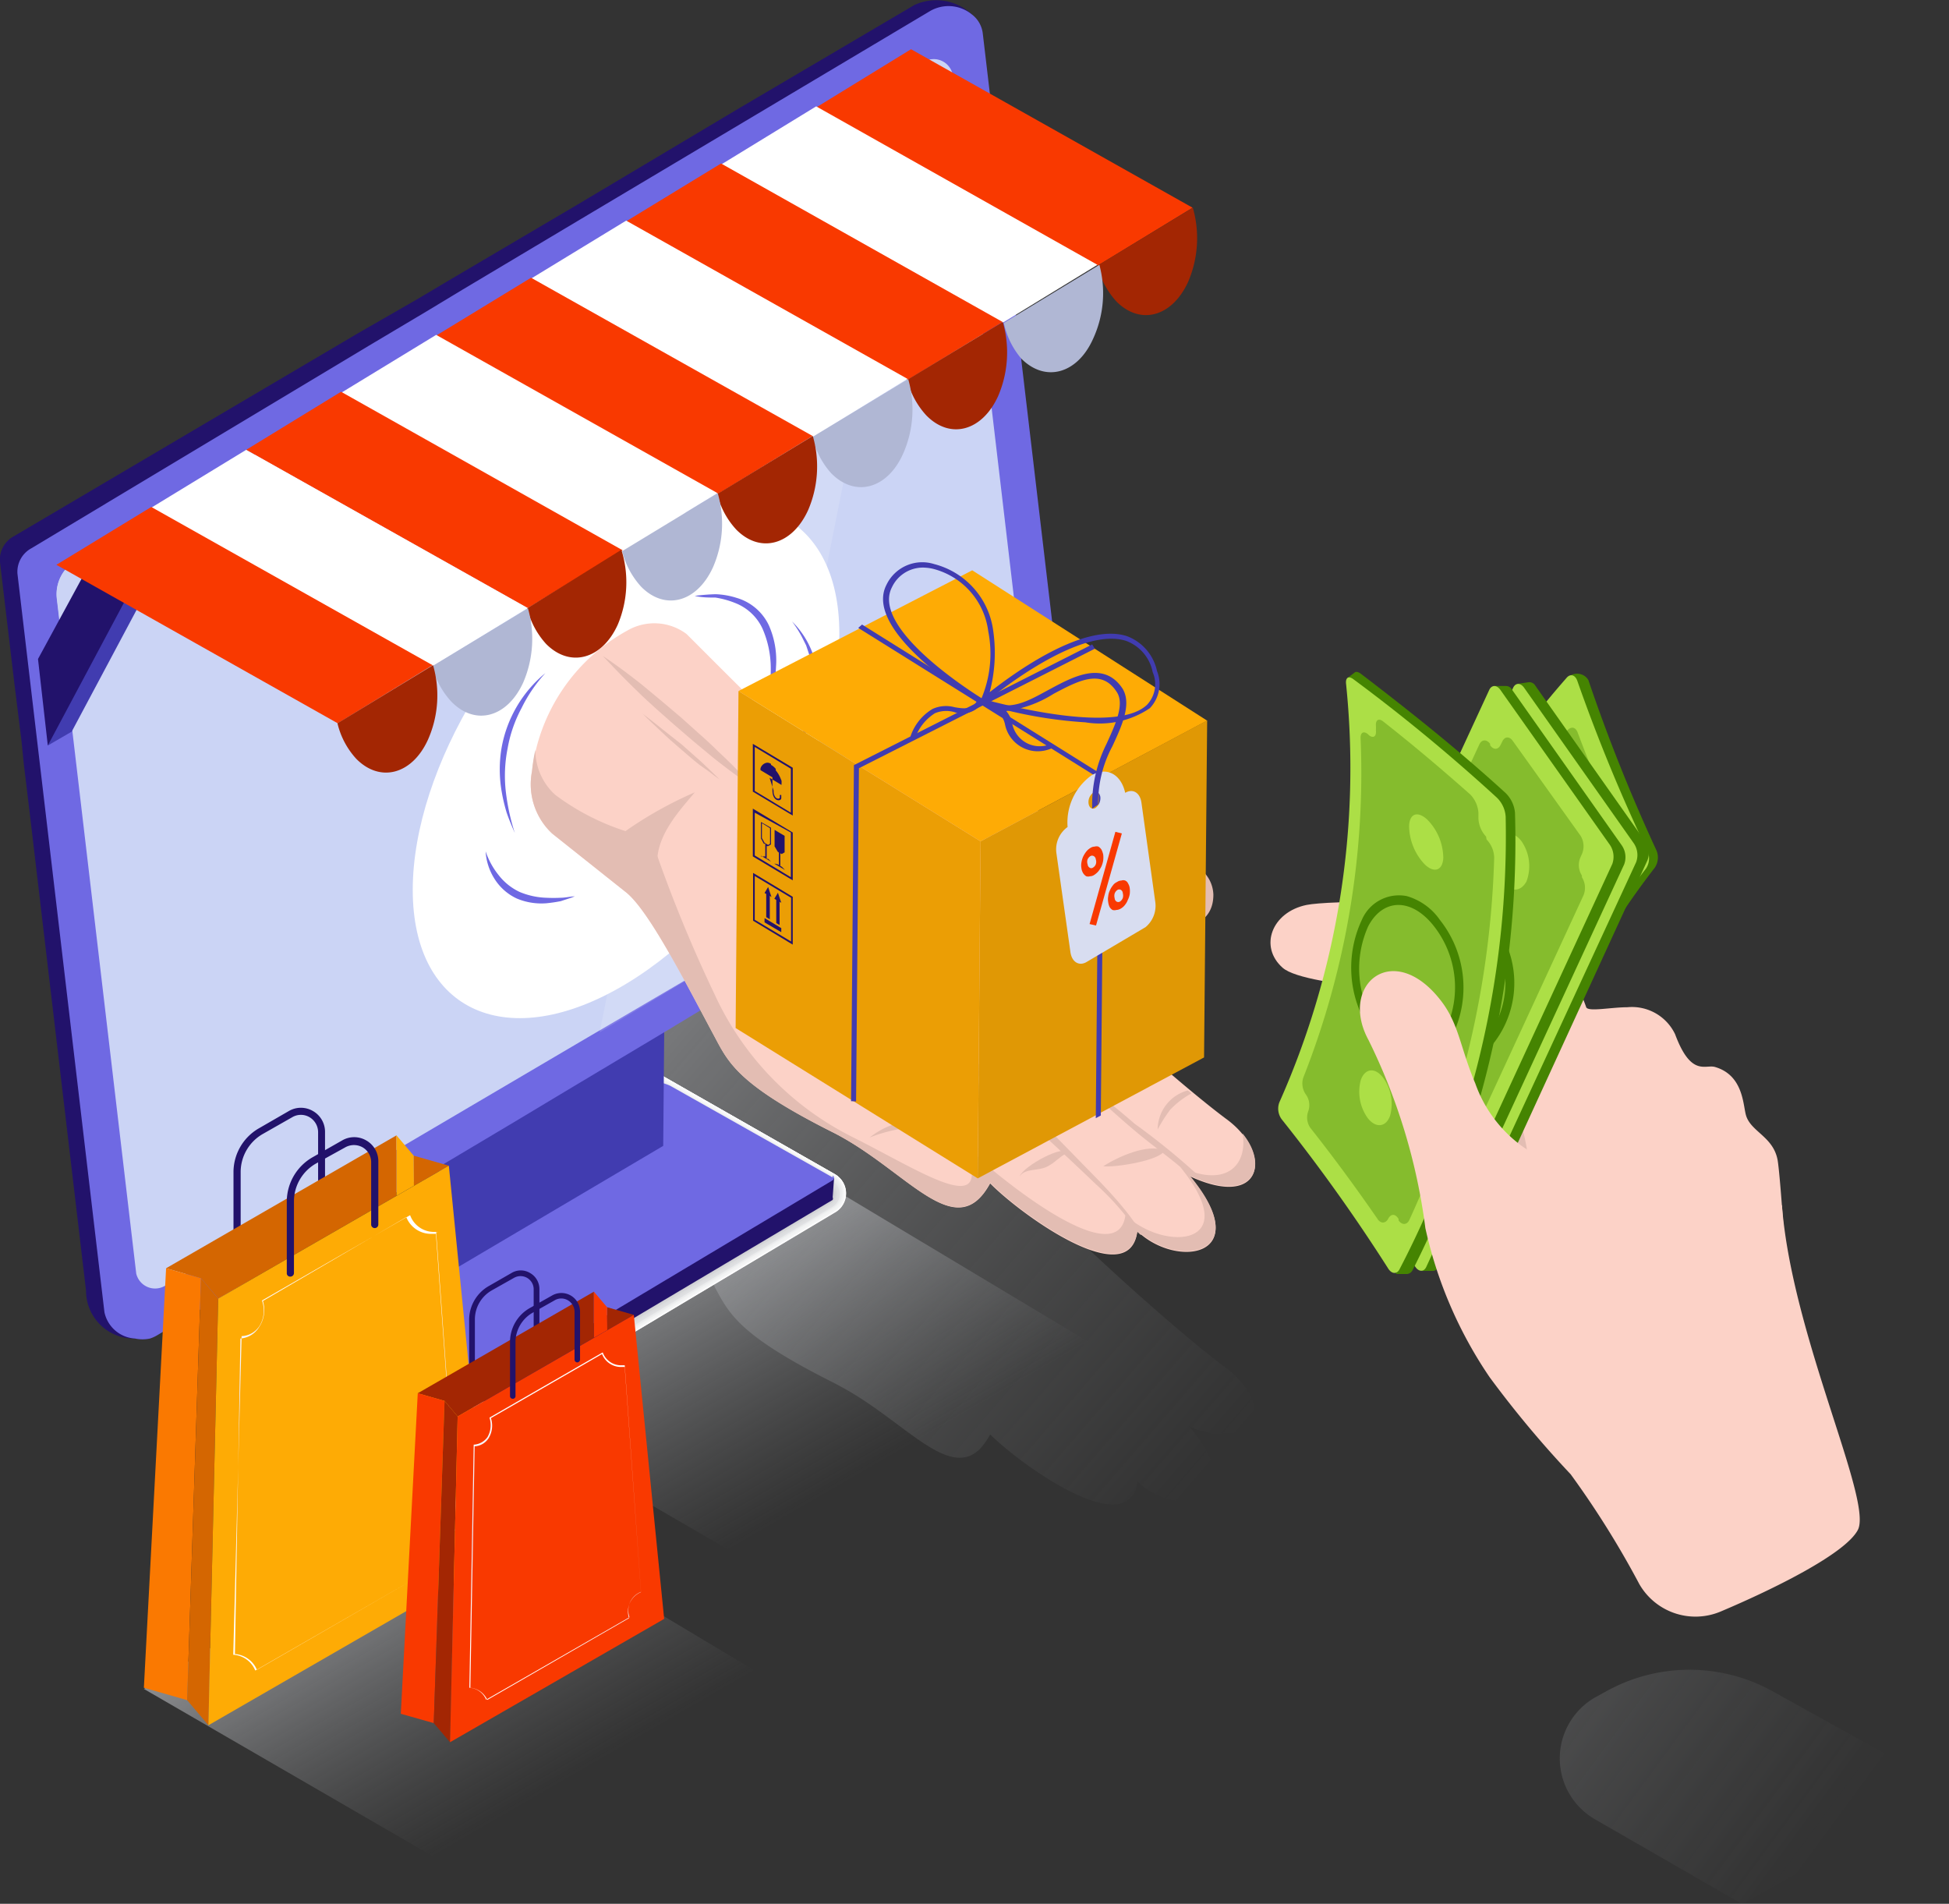 <svg xmlns="http://www.w3.org/2000/svg" xmlns:xlink="http://www.w3.org/1999/xlink" viewBox="0 0 81.55 79.65"><rect x="0" y="0" width="81.55" height="79.65" fill="#333333" stroke="none"/><defs><style>.cls-1{isolation:isolate;}.cls-2{opacity:0.6;}.cls-3{fill:url(#Безымянный_градиент_26);}.cls-4{fill:#fcd2c7;}.cls-5{fill:#e3bdb3;}.cls-6{fill:#458401;}.cls-7{fill:#acdf46;}.cls-8{fill:#85bc2d;}.cls-81,.cls-82,.cls-9{fill:#fff;}.cls-10{fill:url(#Безымянный_градиент_26-2);}.cls-11{fill:url(#Безымянный_градиент_26-3);}.cls-12{mix-blend-mode:multiply;}.cls-13{fill:#fefefe;}.cls-14{fill:#fdfdfd;}.cls-15{fill:#fcfcfc;}.cls-16{fill:#fbfbfb;}.cls-17{fill:#fafafb;}.cls-18{fill:#f9f9fa;}.cls-19{fill:#f8f8f9;}.cls-20{fill:#f7f7f8;}.cls-21{fill:#f6f6f7;}.cls-22{fill:#f5f5f6;}.cls-23{fill:#f4f5f5;}.cls-24{fill:#f3f4f4;}.cls-25{fill:#f2f3f3;}.cls-26{fill:#f1f2f3;}.cls-27{fill:#f0f1f2;}.cls-28{fill:#eff0f1;}.cls-29{fill:#eeeff0;}.cls-30{fill:#edeeef;}.cls-31{fill:#ecedee;}.cls-32{fill:#ebeced;}.cls-33{fill:#eaebec;}.cls-34{fill:#e9eaeb;}.cls-35{fill:#e8e9ea;}.cls-36{fill:#e7e8ea;}.cls-37{fill:#e6e7e9;}.cls-38{fill:#e5e6e8;}.cls-39{fill:#e4e5e7;}.cls-40{fill:#e3e4e6;}.cls-41{fill:#e2e3e5;}.cls-42{fill:#e1e2e4;}.cls-43{fill:#e0e1e3;}.cls-44{fill:#dfe0e2;}.cls-45{fill:#dedfe1;}.cls-46{fill:#dddee0;}.cls-47{fill:#dcdddf;}.cls-48{fill:#dbdcde;}.cls-49{fill:#dadbdd;}.cls-50{fill:#d9dadc;}.cls-51{fill:#d8d9db;}.cls-52{fill:#d7d8da;}.cls-53{fill:#d6d7da;}.cls-54{fill:#d5d6d9;}.cls-55{fill:#d4d5d8;}.cls-56{fill:#d3d4d7;}.cls-57{fill:#d2d3d6;}.cls-58{fill:#d1d2d5;}.cls-59{fill:#d0d1d4;}.cls-60{fill:#cfd0d3;}.cls-61{fill:#cecfd2;}.cls-62{fill:#cdced1;}.cls-63{fill:#cccdd1;}.cls-64{fill:#cbccd0;}.cls-65{fill:#cacbcf;}.cls-66{fill:#c9cbce;}.cls-67{fill:#c8cacd;}.cls-68{fill:#c7c9cc;}.cls-69{fill:#c6c8cb;}.cls-70{fill:#c5c7ca;}.cls-71{fill:#c4c6c9;}.cls-72{fill:#c3c5c9;}.cls-73{fill:#c2c4c8;}.cls-74{fill:#c1c3c7;}.cls-75{fill:#c0c2c6;}.cls-76{fill:#bfc1c5;}.cls-77{fill:#22126b;}.cls-78{fill:#6f69e3;}.cls-79{fill:#413cb0;}.cls-80{fill:#cbd4f5;}.cls-81{opacity:0.13;}.cls-81,.cls-82{mix-blend-mode:screen;}.cls-82{opacity:0.25;}.cls-83{fill:#f93900;}.cls-84{fill:#a32603;}.cls-85{fill:#b0b7d4;}.cls-86{fill:#feab05;}.cls-87{fill:#eb9e05;}.cls-88{fill:#e09805;}.cls-89{fill:#d8ddf0;}.cls-90{fill:url(#Безымянный_градиент_26-4);}.cls-91{fill:#d46601;}.cls-92{fill:#fa7901;}.cls-93{fill:url(#Безымянный_градиент_63);}.cls-94{fill:url(#Безымянный_градиент_63-2);}</style><linearGradient id="&#x411;&#x435;&#x437;&#x44B;&#x43C;&#x44F;&#x43D;&#x43D;&#x44B;&#x439;_&#x433;&#x440;&#x430;&#x434;&#x438;&#x435;&#x43D;&#x442;_26" x1="56.52" y1="62.53" x2="76.28" y2="77.07" gradientUnits="userSpaceOnUse"><stop offset="0" stop-color="#cdcfd4" stop-opacity="0.7"></stop><stop offset="1" stop-color="#888a8c" stop-opacity="0"></stop></linearGradient><linearGradient id="&#x411;&#x435;&#x437;&#x44B;&#x43C;&#x44F;&#x43D;&#x43D;&#x44B;&#x439;_&#x433;&#x440;&#x430;&#x434;&#x438;&#x435;&#x43D;&#x442;_26-2" x1="20.8" y1="33.97" x2="51.45" y2="60.49" xlink:href="#&#x411;&#x435;&#x437;&#x44B;&#x43C;&#x44F;&#x43D;&#x43D;&#x44B;&#x439;_&#x433;&#x440;&#x430;&#x434;&#x438;&#x435;&#x43D;&#x442;_26"></linearGradient><linearGradient id="&#x411;&#x435;&#x437;&#x44B;&#x43C;&#x44F;&#x43D;&#x43D;&#x44B;&#x439;_&#x433;&#x440;&#x430;&#x434;&#x438;&#x435;&#x43D;&#x442;_26-3" x1="28.19" y1="50.08" x2="35.17" y2="62.17" xlink:href="#&#x411;&#x435;&#x437;&#x44B;&#x43C;&#x44F;&#x43D;&#x43D;&#x44B;&#x439;_&#x433;&#x440;&#x430;&#x434;&#x438;&#x435;&#x43D;&#x442;_26"></linearGradient><linearGradient id="&#x411;&#x435;&#x437;&#x44B;&#x43C;&#x44F;&#x43D;&#x43D;&#x44B;&#x439;_&#x433;&#x440;&#x430;&#x434;&#x438;&#x435;&#x43D;&#x442;_26-4" x1="15.01" y1="63.36" x2="22" y2="75.46" xlink:href="#&#x411;&#x435;&#x437;&#x44B;&#x43C;&#x44F;&#x43D;&#x43D;&#x44B;&#x439;_&#x433;&#x440;&#x430;&#x434;&#x438;&#x435;&#x43D;&#x442;_26"></linearGradient><radialGradient id="&#x411;&#x435;&#x437;&#x44B;&#x43C;&#x44F;&#x43D;&#x43D;&#x44B;&#x439;_&#x433;&#x440;&#x430;&#x434;&#x438;&#x435;&#x43D;&#x442;_63" cx="-209.44" cy="60.39" r="7.55" gradientTransform="matrix(-1, 0, 0, 1, -194.93, 0)" gradientUnits="userSpaceOnUse"><stop offset="0" stop-color="#c5c2f7"></stop><stop offset="0.21" stop-color="#d4d2f9"></stop><stop offset="0.72" stop-color="#f3f3fd"></stop><stop offset="1" stop-color="#fff"></stop></radialGradient><radialGradient id="&#x411;&#x435;&#x437;&#x44B;&#x43C;&#x44F;&#x43D;&#x43D;&#x44B;&#x439;_&#x433;&#x440;&#x430;&#x434;&#x438;&#x435;&#x43D;&#x442;_63-2" cx="-218.19" cy="63.88" r="5.77" xlink:href="#&#x411;&#x435;&#x437;&#x44B;&#x43C;&#x44F;&#x43D;&#x43D;&#x44B;&#x439;_&#x433;&#x440;&#x430;&#x434;&#x438;&#x435;&#x43D;&#x442;_63"></radialGradient></defs><title>Asset 92</title><g class="cls-1"><g id="Layer_2"><g id="Layer_1-2"><g class="cls-2"><path class="cls-3" d="M66.73,76.11l6.15,3.54,8.67-4.79-7.36-4.09a7.17,7.17,0,0,0-7,0l-.42.23A2.94,2.94,0,0,0,66.73,76.11Z"></path></g><path class="cls-4" d="M61.27,41.56c.52-.48,2.21-2.72,1.56-3-2.28-1-7.26-.88-8.16-.7-1.46.3-2,1.75-1,2.63S61.27,41.56,61.27,41.56Z"></path><path class="cls-4" d="M74.8,53.93s-.29-4.62-.42-5.39c-.18-1-1.14-1.19-1.33-1.9-.12-.45-.12-1.66-1.29-2-.4-.12-1,.43-1.67-1.37a2,2,0,0,0-2-1.13c-.68,0-1.64.2-1.72,0-1.45-4.14-5-3.87-6.08-4.14-.27-.06-.94,5.28,2.1,9.57a12,12,0,0,0,6.84,4.92C71.15,53,73.85,54.68,74.8,53.93Z"></path><path class="cls-5" d="M60.08,41.85c.25-.33,2,.69,2.18,1s1.73,4.71,1.65,5.6C63.9,48.53,59.41,42.72,60.08,41.85Z"></path><path class="cls-6" d="M62.37,52.66A34.43,34.43,0,0,1,69.24,36.3a.76.76,0,0,0,.07-.72,72,72,0,0,1-2.85-7.13.55.55,0,0,0-.78-.17,39,39,0,0,0-8.5,17.37,1.3,1.3,0,0,0,.17.88c1.54,2.26,2.76,4.44,4.33,6.34C61.83,53.06,62.34,52.91,62.37,52.66Z"></path><path class="cls-7" d="M62,52.7a34.43,34.43,0,0,1,6.87-16.36.76.76,0,0,0,.07-.72A72,72,0,0,1,66,28.49c-.09-.26-.3-.32-.46-.12a39.38,39.38,0,0,0-8.83,17.32,1.26,1.26,0,0,0,.18.88c1.54,2.26,3.11,4.33,4.68,6.23C61.76,53,61.92,53,62,52.7Z"></path><path class="cls-8" d="M61.53,50.37l0,.06c.14.18.29.13.33-.1A34.84,34.84,0,0,1,67.6,37.1a.76.76,0,0,0,.06-.7l0,0a.73.73,0,0,1,.07-.7v0a.73.73,0,0,0,.08-.7c-.62-1.38-1.23-2.84-1.8-4.36-.09-.23-.28-.26-.44-.07h0c-.16.19-.35.16-.44-.07l0-.07c-.08-.23-.28-.26-.43-.07a39,39,0,0,0-7,13.9,1.17,1.17,0,0,0,.12.82l.05.07a1.22,1.22,0,0,1,.13.82c0,.06,0,.13,0,.2a1.15,1.15,0,0,0,.15.81q1.4,2,2.82,3.84c.14.19.28.14.33-.09l0-.2C61.24,50.23,61.39,50.19,61.53,50.37Z"></path><path class="cls-9" d="M63.4,37a1.76,1.76,0,0,0-2.25.29,4.55,4.55,0,0,0-.67,4.84,2.51,2.51,0,0,0,1.11,1.28,1.69,1.69,0,0,0,2.08-.53,4.73,4.73,0,0,0,.77-4.51A2.68,2.68,0,0,0,63.4,37Z"></path><path class="cls-7" d="M60.77,42c.64,1.4,1.81,1.64,2.67.68a4.35,4.35,0,0,0,.67-4.1c-.51-1.38-1.75-1.87-2.74-.93A4.18,4.18,0,0,0,60.77,42Z"></path><path class="cls-7" d="M65.38,34.81c-.22-.48-.64-.55-.92-.13a1.83,1.83,0,0,0-.09,1.66c.23.49.64.52.91.1A1.89,1.89,0,0,0,65.38,34.81Z"></path><path class="cls-7" d="M60.54,44.56c-.29-.45-.66-.43-.81.08A2.27,2.27,0,0,0,60,46.38c.31.44.66.39.8-.11A2.34,2.34,0,0,0,60.54,44.56Z"></path><path class="cls-6" d="M63.49,28.61l.08,1.08.26,0L56.5,45.53a.92.92,0,0,0,.09.8l4,5.68-.07,0,0,1.12L61,53h0a.24.24,0,0,0,.2-.16L68.93,36a.84.84,0,0,0-.09-.79l-4.59-6.51a.3.3,0,0,0-.27-.16h0Z"></path><path class="cls-7" d="M63.31,28.78,55.53,45.62a.89.89,0,0,0,.09.79l4.59,6.51c.16.22.36.22.46,0l7.79-16.85a.87.87,0,0,0-.1-.79l-4.59-6.51C63.62,28.56,63.41,28.56,63.31,28.78Z"></path><path class="cls-8" d="M63.35,31.09,63.3,31c-.14-.2-.33-.18-.43,0L56.61,44.61a.82.82,0,0,0,.08.76l0,0a.82.82,0,0,1,.08.76h0a.83.83,0,0,0,.08.75l2.82,4c.14.2.33.19.43,0h0c.1-.21.29-.23.43,0l0,.06c.14.2.34.19.44,0l6.26-13.55a.83.83,0,0,0-.07-.75l0-.07a.81.81,0,0,1-.07-.74l.08-.18a.83.83,0,0,0-.07-.75l-2.81-4c-.14-.2-.33-.19-.43,0l-.09.19C63.68,31.28,63.49,31.29,63.35,31.09Z"></path><path class="cls-9" d="M61,44.18a2,2,0,0,0,2.37-.47,4.11,4.11,0,0,0,.5-4.62,2.83,2.83,0,0,0-1.27-1.27,2.05,2.05,0,0,0-2.37.47,4.1,4.1,0,0,0-.51,4.62A2.76,2.76,0,0,0,61,44.18Z"></path><path class="cls-7" d="M63.55,39.27c-.72-1.35-2.08-1.67-3-.71a3.77,3.77,0,0,0-.43,4.18c.72,1.34,2.08,1.66,3,.7A3.76,3.76,0,0,0,63.55,39.27Z"></path><path class="cls-7" d="M59.32,46.63c.32.46.75.45,1,0A1.83,1.83,0,0,0,60.09,45c-.32-.45-.75-.45-1,0A1.81,1.81,0,0,0,59.32,46.63Z"></path><path class="cls-7" d="M63.87,36.79c.32.45.75.45,1,0a1.83,1.83,0,0,0-.19-1.66c-.32-.45-.75-.44-1,0A1.86,1.86,0,0,0,63.87,36.79Z"></path><path class="cls-6" d="M62.5,28.7l.07,1.08.26,0L55.5,45.62a.89.89,0,0,0,.09.79l4,5.69-.08-.05,0,1.12.46,0h0a.25.25,0,0,0,.21-.16l7.78-16.85a.87.87,0,0,0-.1-.79l-4.59-6.51a.29.29,0,0,0-.26-.16h0Z"></path><path class="cls-7" d="M62.31,28.87,54.53,45.71a.89.89,0,0,0,.09.79L59.22,53c.15.22.36.22.46,0l7.78-16.85a.89.89,0,0,0-.09-.79l-4.6-6.51C62.62,28.65,62.41,28.65,62.31,28.87Z"></path><path class="cls-8" d="M62.35,31.18l0-.06c-.15-.2-.34-.18-.44,0L55.61,44.7a.85.85,0,0,0,.08.76l0,0a.85.85,0,0,1,.07.76h0a.83.83,0,0,0,.07.75l2.82,4c.14.2.33.19.43,0h0c.1-.21.29-.23.44,0l0,.06A.23.23,0,0,0,60,51l6.26-13.55a.83.83,0,0,0-.07-.75l0-.07a.81.81,0,0,1-.07-.74l.08-.18a.83.83,0,0,0-.07-.75L63.3,31c-.14-.2-.33-.19-.43,0l-.09.18C62.68,31.37,62.49,31.38,62.35,31.18Z"></path><path class="cls-6" d="M60,44.27a2,2,0,0,0,2.37-.47,4.1,4.1,0,0,0,.5-4.62,2.79,2.79,0,0,0-1.27-1.27,2.05,2.05,0,0,0-2.37.47,4.08,4.08,0,0,0-.5,4.62A2.69,2.69,0,0,0,60,44.27Z"></path><path class="cls-8" d="M62.55,39.36c-.72-1.35-2.08-1.67-3-.71a3.76,3.76,0,0,0-.44,4.18c.72,1.34,2.08,1.66,3,.7A3.74,3.74,0,0,0,62.55,39.36Z"></path><path class="cls-7" d="M58.32,46.72c.32.46.75.45,1,0a1.86,1.86,0,0,0-.2-1.66c-.32-.45-.75-.45-1,0A1.84,1.84,0,0,0,58.32,46.72Z"></path><path class="cls-7" d="M62.87,36.88c.32.45.75.45,1,0a1.83,1.83,0,0,0-.19-1.66c-.32-.45-.75-.44-1,0A1.83,1.83,0,0,0,62.87,36.88Z"></path><path class="cls-6" d="M56.37,28.37l.51,1,.17-.11A35,35,0,0,1,54.46,46a.78.78,0,0,0,.12.73c1.34,1.68,2.67,3.5,4,5.47l-.07-.06c0,.39-.06.77-.1,1.16l.48,0h0a.3.3,0,0,0,.22-.17A39.61,39.61,0,0,0,63.39,34a1.32,1.32,0,0,0-.39-.82c-2-1.83-4.08-3.48-6.07-5-.1-.07-.19-.09-.24-.05h0Z"></path><path class="cls-7" d="M56.32,28.59a34.4,34.4,0,0,1-2.79,17.53.75.75,0,0,0,.1.71,72.28,72.28,0,0,1,4.46,6.25c.15.23.37.24.48,0A39.14,39.14,0,0,0,63,34.17a1.21,1.21,0,0,0-.38-.81c-2-1.83-4-3.47-6-4.95C56.43,28.27,56.3,28.35,56.32,28.59Z"></path><path class="cls-8" d="M57.28,30.76s0,0-.05-.05c-.18-.14-.31-.06-.3.18a34.66,34.66,0,0,1-2.4,14.2.8.8,0,0,0,.11.7l0,0a.76.76,0,0,1,.1.7h0a.76.76,0,0,0,.09.7Q56.26,49,57.64,51c.13.2.33.19.44,0h0c.11-.22.3-.24.44,0l0,.06c.14.2.34.19.44,0a38.88,38.88,0,0,0,3.56-15.18,1.14,1.14,0,0,0-.32-.76L62.18,35a1.19,1.19,0,0,1-.32-.76V34a1.22,1.22,0,0,0-.34-.76c-1.23-1.09-2.44-2.11-3.65-3.06-.18-.14-.31-.06-.3.17a1.41,1.41,0,0,1,0,.2C57.6,30.82,57.46,30.9,57.28,30.76Z"></path><path class="cls-6" d="M58.63,44.17a1.76,1.76,0,0,0,2.12-.81,4.55,4.55,0,0,0-.5-4.87,2.54,2.54,0,0,0-1.39-1,1.69,1.69,0,0,0-1.88,1,4.72,4.72,0,0,0,.32,4.57A2.68,2.68,0,0,0,58.63,44.17Z"></path><path class="cls-8" d="M60,38.75c-.95-1.21-2.14-1.16-2.75,0a4.33,4.33,0,0,0,.33,4.15c.82,1.21,2.14,1.39,2.87.25A4.15,4.15,0,0,0,60,38.75Z"></path><path class="cls-7" d="M57.23,46.78c.33.42.75.39.93-.09a1.85,1.85,0,0,0-.31-1.63c-.34-.42-.74-.35-.91.12A1.89,1.89,0,0,0,57.23,46.78Z"></path><path class="cls-7" d="M59.62,36.17c.39.37.74.25.77-.27a2.31,2.31,0,0,0-.68-1.62c-.41-.37-.74-.23-.75.29A2.37,2.37,0,0,0,59.62,36.17Z"></path><path class="cls-4" d="M57.26,43.51a24.91,24.91,0,0,1,2.38,7.87,17.9,17.9,0,0,0,2.69,6.24,43.63,43.63,0,0,0,3.39,4.06,38.07,38.07,0,0,1,2.87,4.59A2.71,2.71,0,0,0,72,67.42C74.2,66.49,77.23,65,77.74,64c.62-1.25-2.77-8.15-3.18-13.58-1.25.72-4.89,1.24-10.1-2a5.5,5.5,0,0,1-2.73-3.09c-.63-1.49-.68-2.47-1.42-3.44C58.31,39.27,56,41.19,57.26,43.51Z"></path><path class="cls-10" d="M52.36,59.67l.08-.13,0-.09a.31.31,0,0,0,0-.13s0-.07,0-.11v-.14s0-.08,0-.12l0-.14,0-.13-.06-.15-.12-.25-.09-.14a.91.91,0,0,0-.11-.16l-.08-.1h0a3.44,3.44,0,0,0-.7-.66C48.22,54.93,39.58,47,42.16,47.8h0l.23.07h0c.83.27,2.26.75,3.69,1.09h0l.34.08h0l.31.06h.05l.3.06h.07l.28,0h.07l.27,0h.08l.24,0h.72l.2,0h.09l.18,0,.09,0,.16,0,.09,0,.15-.05.08,0,.13-.07.07,0,.11-.07.07,0,.09-.09.06-.06.07-.11.05-.07a.61.61,0,0,0,0-.12.3.3,0,0,0,0-.08l0-.14a.3.3,0,0,0,0-.1.76.76,0,0,0,0-.15.41.41,0,0,0,0-.11v0a1.06,1.06,0,0,0,0-.31s0-.07,0-.11l-.09-.2-.09-.11-.13-.17-.12-.11-.08-.08v0c-1.31-1.09-4.49-1.51-6.35-2.3s-3.86-1.95-5.93-2.33c-1.45-.36-2.85.51-4.39-.61l-.38-.31C32,40.26,28.79,37,28.72,37h0a2.24,2.24,0,0,0-2.46-.14,7.77,7.77,0,0,0-4,5.87,4.07,4.07,0,0,0,.16,1.62,2.3,2.3,0,0,0,.46.78,2,2,0,0,0,.22.2l.2.16,2.88,2.29a2.72,2.72,0,0,1,.39.38,40.43,40.43,0,0,1,3.35,5.71c.59,1.09,1,2,5,4l.37.2c2.61,1.44,4.43,3.88,5.74,2.52a2.79,2.79,0,0,0,.4-.58c1,1,4.07,3.27,5.47,2.89a1,1,0,0,0,.69-.93h0l.14.14h0a2.26,2.26,0,0,0,.37.26c1.37.83,3.19.55,2.64-1.1a5.51,5.51,0,0,0-1-1.61,4.48,4.48,0,0,0,.52.22l.13,0,.33.09.15,0a1.17,1.17,0,0,0,.26,0l.13,0h.34l.2,0,.08,0a1,1,0,0,0,.21-.1h0a1.29,1.29,0,0,0,.17-.16Z"></path><polygon class="cls-11" points="46.18 56.52 33.24 48.76 18.38 57.82 31.59 65.48 46.18 56.52"></polygon><g class="cls-12"><path class="cls-9" d="M20,59.41a1.32,1.32,0,0,1-.66-.16l-7.22-4.12a.93.93,0,0,1,0-1.62L26.39,45a1.37,1.37,0,0,1,1.32,0l7.21,4.12a.92.92,0,0,1,0,1.62l-14.26,8.5A1.19,1.19,0,0,1,20,59.41Z"></path><path class="cls-13" d="M26.4,45a1.26,1.26,0,0,1,.65-.17,1.33,1.33,0,0,1,.66.18l7.21,4.11a.91.91,0,0,1,0,1.6L20.7,59.23a1.4,1.4,0,0,1-1.32,0l-7.22-4.12a.92.92,0,0,1,0-1.6Z"></path><path class="cls-14" d="M26.4,45a1.22,1.22,0,0,1,.66-.16,1.29,1.29,0,0,1,.65.17l7.2,4.11a.9.9,0,0,1,0,1.58L20.7,59.21a1.35,1.35,0,0,1-1.31,0l-7.22-4.12a.9.9,0,0,1,0-1.58Z"></path><path class="cls-15" d="M26.41,45a1.16,1.16,0,0,1,.65-.16,1.4,1.4,0,0,1,.65.17l7.2,4.1a.94.94,0,0,1,.47.79.9.9,0,0,1-.44.78L20.7,59.2a1.29,1.29,0,0,1-.65.18,1.32,1.32,0,0,1-.66-.16L12.17,55.1a.91.91,0,0,1-.47-.78.89.89,0,0,1,.45-.78Z"></path><path class="cls-16" d="M26.41,45a1.22,1.22,0,0,1,.66-.16,1.32,1.32,0,0,1,.65.18l7.18,4.09a.89.89,0,0,1,.47.78.88.88,0,0,1-.44.77L20.7,59.18a1.27,1.27,0,0,1-.65.19,1.31,1.31,0,0,1-.65-.16l-7.22-4.12a.88.88,0,0,1,0-1.54Z"></path><path class="cls-17" d="M26.42,45.05a1.16,1.16,0,0,1,.65-.16,1.4,1.4,0,0,1,.65.18l7.18,4.09a.9.9,0,0,1,.46.77.87.87,0,0,1-.43.76L20.71,59.17a1.32,1.32,0,0,1-.65.18,1.24,1.24,0,0,1-.66-.15l-7.22-4.12a.9.9,0,0,1-.46-.76.88.88,0,0,1,.44-.76Z"></path><path class="cls-18" d="M26.42,45.06a1.22,1.22,0,0,1,.66-.16,1.37,1.37,0,0,1,.64.19l7.17,4.08a.88.88,0,0,1,.46.76.87.87,0,0,1-.43.75L20.71,59.16a1.4,1.4,0,0,1-.65.18,1.2,1.2,0,0,1-.65-.15l-7.22-4.12a.85.85,0,0,1,0-1.5Z"></path><path class="cls-19" d="M26.43,45.07a1.18,1.18,0,0,1,.65-.15,1.4,1.4,0,0,1,.65.18l7.16,4.08a.88.88,0,0,1,.45.75.85.85,0,0,1-.43.74l-14.2,8.47a1.37,1.37,0,0,1-.64.19,1.24,1.24,0,0,1-.66-.15L12.2,55.06a.85.85,0,0,1-.46-.74.86.86,0,0,1,.43-.74Z"></path><path class="cls-20" d="M26.43,45.08a1.22,1.22,0,0,1,.66-.15,1.41,1.41,0,0,1,.64.19l7.15,4.07a.87.87,0,0,1,.45.74.85.85,0,0,1-.42.73L20.72,59.13a1.41,1.41,0,0,1-.65.19,1.2,1.2,0,0,1-.65-.15L12.2,55.05a.84.84,0,0,1-.45-.73.86.86,0,0,1,.42-.73Z"></path><path class="cls-21" d="M26.44,45.09a1.18,1.18,0,0,1,.65-.15,1.37,1.37,0,0,1,.64.19l7.15,4.07a.85.85,0,0,1,.44.73.83.83,0,0,1-.42.72L20.72,59.11a1.38,1.38,0,0,1-.64.2,1.24,1.24,0,0,1-.66-.15L12.2,55a.87.87,0,0,1-.44-.72.83.83,0,0,1,.42-.72Z"></path><path class="cls-22" d="M26.44,45.1A1.24,1.24,0,0,1,27.1,45a1.54,1.54,0,0,1,.64.19l7.13,4.07a.81.81,0,0,1,0,1.43L20.72,59.1a1.5,1.5,0,0,1-.64.19,1.11,1.11,0,0,1-.65-.14L12.21,55a.84.84,0,0,1-.44-.71.83.83,0,0,1,.41-.71Z"></path><path class="cls-23" d="M26.45,45.11A1.18,1.18,0,0,1,27.1,45a1.55,1.55,0,0,1,.64.2l7.13,4.06a.8.8,0,0,1,0,1.41L20.72,59.08a1.34,1.34,0,0,1-.63.2,1.15,1.15,0,0,1-.66-.14L12.22,55a.84.84,0,0,1-.44-.7.8.8,0,0,1,.41-.7Z"></path><path class="cls-24" d="M26.45,45.12a1.15,1.15,0,0,1,.66-.14,1.5,1.5,0,0,1,.63.19l7.12,4.06a.82.82,0,0,1,.43.7.81.81,0,0,1-.4.69L20.73,59.07a1.55,1.55,0,0,1-.64.2,1.13,1.13,0,0,1-.65-.14L12.22,55a.84.84,0,0,1-.43-.69.79.79,0,0,1,.41-.69Z"></path><path class="cls-25" d="M26.46,45.13a1.1,1.1,0,0,1,.65-.14,1.6,1.6,0,0,1,.64.2l7.11,4.05a.78.78,0,0,1,0,1.37L20.73,59.05a1.39,1.39,0,0,1-.63.21,1.15,1.15,0,0,1-.66-.14L12.23,55a.8.8,0,0,1-.43-.68.82.82,0,0,1,.4-.69Z"></path><path class="cls-26" d="M26.46,45.14a1.15,1.15,0,0,1,.66-.14,1.51,1.51,0,0,1,.63.2l7.1,4a.79.79,0,0,1,.42.68.78.78,0,0,1-.39.67L20.73,59a1.51,1.51,0,0,1-.63.2,1,1,0,0,1-.65-.13L12.23,55a.82.82,0,0,1-.42-.68.82.82,0,0,1,.4-.68Z"></path><path class="cls-27" d="M26.47,45.15a1.1,1.1,0,0,1,.65-.14,1.61,1.61,0,0,1,.63.2l7.1,4a.82.82,0,0,1,.41.67.76.76,0,0,1-.39.66L20.74,59a1.72,1.72,0,0,1-.63.2,1.07,1.07,0,0,1-.66-.13L12.24,55a.78.78,0,0,1-.41-.67.77.77,0,0,1,.38-.67Z"></path><path class="cls-28" d="M26.48,45.16a1,1,0,0,1,.65-.13,1.62,1.62,0,0,1,.62.2l7.09,4a.8.8,0,0,1,.41.66.76.76,0,0,1-.38.65L20.74,59a1.52,1.52,0,0,1-.63.21,1,1,0,0,1-.65-.13L12.24,55a.78.78,0,0,1-.4-.66.73.73,0,0,1,.38-.66Z"></path><path class="cls-29" d="M26.48,45.17a1,1,0,0,1,.65-.13,1.66,1.66,0,0,1,.63.2l7.08,4a.78.78,0,0,1,.4.65.74.74,0,0,1-.38.64L20.74,59a1.63,1.63,0,0,1-.62.21,1.08,1.08,0,0,1-.66-.13L12.25,55a.77.77,0,0,1-.4-.65.74.74,0,0,1,.37-.65Z"></path><path class="cls-30" d="M26.49,45.18a1,1,0,0,1,.65-.13,1.69,1.69,0,0,1,.62.21l7.07,4a.76.76,0,0,1,.4.64.75.75,0,0,1-.37.63L20.74,59a1.44,1.44,0,0,1-.62.22,1.12,1.12,0,0,1-.65-.13L12.25,55a.76.76,0,0,1-.39-.64.72.72,0,0,1,.37-.64Z"></path><path class="cls-31" d="M26.49,45.19a1,1,0,0,1,.65-.13,1.63,1.63,0,0,1,.62.21l7.07,4a.76.76,0,0,1,.39.63.73.73,0,0,1-.37.62L20.75,59a1.69,1.69,0,0,1-.62.21,1,1,0,0,1-.65-.12L12.26,55a.73.73,0,0,1-.39-.63.72.72,0,0,1,.36-.63Z"></path><path class="cls-32" d="M26.5,45.19a1,1,0,0,1,.65-.11,1.69,1.69,0,0,1,.62.21l7.05,4a.72.72,0,0,1,.38.62.69.69,0,0,1-.35.62L20.75,59a1.64,1.64,0,0,1-.62.22,1,1,0,0,1-.65-.12l-7.22-4.11a.72.72,0,0,1-.38-.62.7.7,0,0,1,.36-.62Z"></path><path class="cls-33" d="M26.5,45.2a1,1,0,0,1,.65-.11,1.82,1.82,0,0,1,.62.21l7.05,4a.7.7,0,0,1,.37.61.69.69,0,0,1-.35.61l-14.09,8.4a1.66,1.66,0,0,1-.61.22,1.1,1.1,0,0,1-.65-.11l-7.22-4.12a.69.69,0,0,1,0-1.22Z"></path><path class="cls-34" d="M26.51,45.21a1,1,0,0,1,.65-.11,1.59,1.59,0,0,1,.61.22l7,4a.7.7,0,0,1,.37.6.67.67,0,0,1-.35.6l-14.08,8.4a1.78,1.78,0,0,1-.61.22,1.11,1.11,0,0,1-.65-.11l-7.22-4.12a.68.68,0,0,1,0-1.2Z"></path><path class="cls-35" d="M26.51,45.22a1,1,0,0,1,.65-.11,1.91,1.91,0,0,1,.62.22l7,4a.67.67,0,0,1,0,1.18L20.76,58.91a1.66,1.66,0,0,1-.61.22,1,1,0,0,1-.65-.1l-7.22-4.12a.69.69,0,0,1-.37-.59.68.68,0,0,1,.34-.59Z"></path><path class="cls-36" d="M26.52,45.23a1,1,0,0,1,.65-.11,1.86,1.86,0,0,1,.61.22l7,4a.66.66,0,0,1,.36.58.67.67,0,0,1-.34.58L20.76,58.9a1.86,1.86,0,0,1-.61.22,1,1,0,0,1-.65-.1L12.28,54.9a.69.69,0,0,1-.36-.58.67.67,0,0,1,.34-.58Z"></path><path class="cls-37" d="M26.52,45.24a1,1,0,0,1,.65-.1,1.78,1.78,0,0,1,.61.22l7,4a.67.67,0,0,1,.35.57.65.65,0,0,1-.33.57L20.76,58.88a1.82,1.82,0,0,1-.6.23,1,1,0,0,1-.65-.1l-7.22-4.12a.68.68,0,0,1-.36-.57.67.67,0,0,1,.33-.57Z"></path><path class="cls-38" d="M26.53,45.25a1,1,0,0,1,.65-.1,2.23,2.23,0,0,1,.61.22l7,4a.64.64,0,0,1,.35.56.66.66,0,0,1-.33.56l-14,8.38a1.88,1.88,0,0,1-.61.23,1,1,0,0,1-.65-.1l-7.22-4.12a.66.66,0,0,1-.35-.56.65.65,0,0,1,.33-.56Z"></path><path class="cls-39" d="M26.53,45.26a1,1,0,0,1,.65-.1,1.88,1.88,0,0,1,.61.23l7,4a.67.67,0,0,1,.34.56.66.66,0,0,1-.32.55l-14,8.37a1.81,1.81,0,0,1-.61.24.94.94,0,0,1-.64-.1L12.3,54.87a.65.65,0,0,1-.35-.55.64.64,0,0,1,.33-.55Z"></path><path class="cls-40" d="M26.54,45.27a1,1,0,0,1,.65-.1,2.19,2.19,0,0,1,.6.23l7,4a.66.66,0,0,1,.34.55.61.61,0,0,1-.32.54l-14,8.37a1.82,1.82,0,0,1-.6.23.92.92,0,0,1-.65-.09L12.3,54.86a.64.64,0,0,1-.34-.54.63.63,0,0,1,.32-.54Z"></path><path class="cls-41" d="M26.54,45.28a1,1,0,0,1,.65-.1,2,2,0,0,1,.6.23l7,4a.63.63,0,0,1,.33.54.62.62,0,0,1-.31.53l-14,8.37a2,2,0,0,1-.6.23.89.89,0,0,1-.64-.09l-7.22-4.12a.65.65,0,0,1-.34-.53.61.61,0,0,1,.32-.53Z"></path><path class="cls-42" d="M26.55,45.29a.91.91,0,0,1,.65-.09,2.07,2.07,0,0,1,.6.23l7,4a.62.62,0,0,1,.33.53.6.6,0,0,1-.31.52l-14,8.36a2.22,2.22,0,0,1-.6.24.92.92,0,0,1-.65-.09l-7.22-4.12a.64.64,0,0,1-.33-.52.6.6,0,0,1,.31-.52Z"></path><path class="cls-43" d="M26.55,45.3a.92.92,0,0,1,.65-.09,2.07,2.07,0,0,1,.6.23l7,4a.6.6,0,0,1,.33.52.61.61,0,0,1-.3.51l-14,8.36a2.09,2.09,0,0,1-.6.24.89.89,0,0,1-.64-.09l-7.22-4.12a.64.64,0,0,1-.33-.51.57.57,0,0,1,.31-.51Z"></path><path class="cls-44" d="M26.56,45.31a.91.91,0,0,1,.65-.09,2,2,0,0,1,.59.24l7,4a.61.61,0,0,1,.32.51.58.58,0,0,1-.3.5l-14,8.35a2.06,2.06,0,0,1-.59.25.92.92,0,0,1-.65-.09l-7.22-4.12a.6.6,0,0,1-.32-.5.58.58,0,0,1,.3-.5Z"></path><path class="cls-44" d="M26.57,45.32a.89.89,0,0,1,.64-.09,2.59,2.59,0,0,1,.6.24l6.94,4a.55.55,0,0,1,0,1l-14,8.35a2.22,2.22,0,0,1-.6.24.84.84,0,0,1-.64-.08l-7.22-4.12a.6.6,0,0,1-.32-.49.57.57,0,0,1,.3-.49Z"></path><path class="cls-45" d="M26.57,45.33a.86.86,0,0,1,.65-.08,2.15,2.15,0,0,1,.59.24l6.94,3.95a.61.61,0,0,1,.31.49.57.57,0,0,1-.29.48l-14,8.34a2.18,2.18,0,0,1-.59.25.87.87,0,0,1-.65-.08L12.33,54.8a.56.56,0,0,1-.3-.48.57.57,0,0,1,.28-.49Z"></path><path class="cls-46" d="M26.58,45.34a.83.83,0,0,1,.64-.08,2.36,2.36,0,0,1,.59.24l6.93,4a.59.59,0,0,1,.31.48.55.55,0,0,1-.28.47l-14,8.34a2.38,2.38,0,0,1-.59.25.89.89,0,0,1-.64-.08l-7.22-4.12a.55.55,0,0,1-.3-.47.54.54,0,0,1,.28-.48Z"></path><path class="cls-47" d="M26.58,45.35a.86.86,0,0,1,.65-.08,2.71,2.71,0,0,1,.59.24l6.92,4a.57.57,0,0,1,.3.47.53.53,0,0,1-.28.46l-14,8.34a2.31,2.31,0,0,1-.58.25.92.92,0,0,1-.65-.08l-7.22-4.12a.54.54,0,0,1-.29-.46.52.52,0,0,1,.27-.47Z"></path><path class="cls-48" d="M26.59,45.36a.84.84,0,0,1,.64-.08,2.38,2.38,0,0,1,.59.25l6.91,3.94a.57.57,0,0,1,.3.46.52.52,0,0,1-.28.45L20.8,58.71a2.55,2.55,0,0,1-.59.25.84.84,0,0,1-.64-.07l-7.22-4.11a.55.55,0,0,1-.29-.46.51.51,0,0,1,.27-.46Z"></path><path class="cls-49" d="M26.59,45.37a.86.86,0,0,1,.65-.08,3,3,0,0,1,.58.25l6.91,3.94a.56.56,0,0,1,.29.45.51.51,0,0,1-.27.44L20.8,58.7a3,3,0,0,1-.58.25.87.87,0,0,1-.65-.07l-7.22-4.11a.54.54,0,0,1-.28-.45.51.51,0,0,1,.26-.45Z"></path><path class="cls-50" d="M26.6,45.37a.84.84,0,0,1,.64-.06,2.55,2.55,0,0,1,.59.25l6.89,3.93a.5.5,0,0,1,0,.88L20.8,58.68a2.34,2.34,0,0,1-.58.26.84.84,0,0,1-.64-.07l-7.22-4.11a.53.53,0,0,1-.28-.44.51.51,0,0,1,.26-.44Z"></path><path class="cls-51" d="M26.6,45.38a.86.86,0,0,1,.65-.06,3,3,0,0,1,.58.25l6.89,3.93a.51.51,0,0,1,.27.43.49.49,0,0,1-.25.43L20.8,58.67a2.94,2.94,0,0,1-.57.26.87.87,0,0,1-.65-.07l-7.22-4.11a.49.49,0,0,1,0-.86Z"></path><path class="cls-52" d="M26.61,45.39a.84.84,0,0,1,.64-.06,2.51,2.51,0,0,1,.58.26l6.88,3.92a.49.49,0,0,1,.27.42.46.46,0,0,1-.25.42l-13.92,8.3a2.55,2.55,0,0,1-.58.27.84.84,0,0,1-.64-.07l-7.22-4.11a.5.5,0,0,1-.27-.42.49.49,0,0,1,.25-.42Z"></path><path class="cls-53" d="M26.61,45.4a.91.91,0,0,1,.65-.06,2.94,2.94,0,0,1,.57.26l6.88,3.92a.46.46,0,0,1,0,.82l-13.92,8.3a3.23,3.23,0,0,1-.57.26.82.82,0,0,1-.65-.06l-7.22-4.11a.46.46,0,0,1,0-.82Z"></path><path class="cls-54" d="M26.62,45.41a.84.84,0,0,1,.64,0,4.23,4.23,0,0,1,.58.25l6.86,3.92a.45.45,0,0,1,.26.4.46.46,0,0,1-.24.4l-13.91,8.3a3.68,3.68,0,0,1-.57.26.8.8,0,0,1-.64-.06l-7.22-4.11a.5.5,0,0,1-.26-.4.45.45,0,0,1,.24-.4Z"></path><path class="cls-55" d="M26.62,45.42a.86.86,0,0,1,.65-.05,3.23,3.23,0,0,1,.57.26l6.86,3.91a.44.44,0,0,1,0,.78l-13.9,8.29a3.29,3.29,0,0,1-.57.27.82.82,0,0,1-.65-.06l-7.21-4.11a.48.48,0,0,1-.26-.39.44.44,0,0,1,.24-.39Z"></path><path class="cls-56" d="M26.63,45.43a.84.84,0,0,1,.64,0,3.3,3.3,0,0,1,.57.26l6.85,3.91a.42.42,0,0,1,0,.76L20.82,58.6a3.72,3.72,0,0,1-.57.27.84.84,0,0,1-.64,0L12.39,54.7a.42.42,0,0,1,0-.76Z"></path><path class="cls-57" d="M26.63,45.44a.82.82,0,0,1,.65,0,3.29,3.29,0,0,1,.57.27l6.84,3.9a.44.44,0,0,1,.24.37.45.45,0,0,1-.22.37L20.82,58.58a2.93,2.93,0,0,1-.56.28.87.87,0,0,1-.65,0L12.4,54.69a.46.46,0,0,1-.25-.37.43.43,0,0,1,.23-.37Z"></path><path class="cls-58" d="M26.64,45.45a.79.79,0,0,1,.64-.05,3.72,3.72,0,0,1,.57.27l6.83,3.9a.42.42,0,0,1,.24.36.43.43,0,0,1-.22.36L20.82,58.57a3.61,3.61,0,0,1-.56.27.79.79,0,0,1-.64,0L12.4,54.68a.46.46,0,0,1-.24-.36.42.42,0,0,1,.22-.36Z"></path><path class="cls-59" d="M26.65,45.46a.75.75,0,0,1,.64,0,4.11,4.11,0,0,1,.56.27l6.83,3.89a.39.39,0,0,1,0,.7L20.83,58.55a4.18,4.18,0,0,1-.56.28.82.82,0,0,1-.65,0l-7.21-4.12a.46.46,0,0,1-.24-.35.41.41,0,0,1,.22-.35Z"></path><path class="cls-60" d="M26.65,45.47a.76.76,0,0,1,.64,0,4.23,4.23,0,0,1,.57.27l6.81,3.89a.37.37,0,0,1,0,.68L20.83,58.54a4.18,4.18,0,0,1-.56.28.79.79,0,0,1-.64,0l-7.22-4.12a.44.44,0,0,1-.23-.34.38.38,0,0,1,.21-.34Z"></path><path class="cls-61" d="M26.66,45.48a.75.75,0,0,1,.64,0,5.77,5.77,0,0,1,.56.27l6.81,3.89a.36.36,0,0,1,0,.66L20.83,58.53a5.68,5.68,0,0,1-.55.28.82.82,0,0,1-.65,0l-7.21-4.12a.42.42,0,0,1-.23-.33A.38.38,0,0,1,12.4,54Z"></path><path class="cls-62" d="M26.66,45.49a.76.76,0,0,1,.64,0,4.18,4.18,0,0,1,.56.28l6.8,3.88a.38.38,0,0,1,.22.32.38.38,0,0,1-.2.32L20.83,58.51a5.68,5.68,0,0,1-.55.28.75.75,0,0,1-.64,0l-7.22-4.12a.41.41,0,0,1-.22-.32.37.37,0,0,1,.2-.32Z"></path><path class="cls-63" d="M26.67,45.5a.72.72,0,0,1,.64,0,5.77,5.77,0,0,1,.56.27l6.79,3.88a.39.39,0,0,1,.21.31.38.38,0,0,1-.19.31L20.84,58.5s-.51.28-.55.28a.75.75,0,0,1-.64,0l-7.22-4.12a.36.36,0,0,1-.21-.31.33.33,0,0,1,.19-.31Z"></path><path class="cls-64" d="M26.67,45.51a.72.72,0,0,1,.64,0,5.85,5.85,0,0,1,.56.28l6.78,3.86a.4.4,0,0,1,.21.31.35.35,0,0,1-.19.3L20.84,58.48a4.77,4.77,0,0,1-.55.29.79.79,0,0,1-.64,0l-7.22-4.12a.35.35,0,0,1-.2-.3.35.35,0,0,1,.18-.31Z"></path><path class="cls-65" d="M26.68,45.52a.72.72,0,0,1,.64,0,5.68,5.68,0,0,1,.55.28l6.78,3.86a.42.42,0,0,1,.2.3.33.33,0,0,1-.19.29L20.84,58.47a5.61,5.61,0,0,1-.54.29.79.79,0,0,1-.64,0l-7.22-4.12a.34.34,0,0,1-.2-.29.33.33,0,0,1,.18-.3Z"></path><path class="cls-66" d="M26.68,45.53a.72.72,0,0,1,.64,0,4.77,4.77,0,0,1,.55.29l6.77,3.85a.38.38,0,0,1,.2.29.32.32,0,0,1-.18.28L20.85,58.45a5.86,5.86,0,0,1-.55.3.79.79,0,0,1-.64,0L12.44,54.6a.35.35,0,0,1-.19-.28.36.36,0,0,1,.17-.29Z"></path><path class="cls-67" d="M26.69,45.54a.72.72,0,0,1,.64,0s.52.27.55.29l6.76,3.85a.37.37,0,0,1,.19.28.32.32,0,0,1-.18.27l-13.8,8.24s-.51.29-.54.29a.75.75,0,0,1-.64,0l-7.22-4.12a.33.33,0,0,1-.19-.27.31.31,0,0,1,.17-.28Z"></path><path class="cls-68" d="M26.69,45.55a.69.69,0,0,1,.64,0s.53.27.55.28l6.75,3.85a.32.32,0,0,1,.18.27.27.27,0,0,1-.16.26l-13.8,8.23a5.7,5.7,0,0,1-.54.3.76.76,0,0,1-.64,0l-7.22-4.12a.31.31,0,0,1-.18-.26.32.32,0,0,1,.16-.27Z"></path><path class="cls-69" d="M26.7,45.56a.69.69,0,0,1,.64,0s.52.28.54.29l6.75,3.84a.31.31,0,0,1,.17.26.26.26,0,0,1-.16.25L20.85,58.41s-.51.3-.54.3a.73.73,0,0,1-.63,0l-7.22-4.12a.29.29,0,0,1-.18-.25.3.3,0,0,1,.16-.26Z"></path><path class="cls-70" d="M26.7,45.57a.69.69,0,0,1,.64,0s.53.28.55.29l6.73,3.84a.31.31,0,0,1,.17.25.26.26,0,0,1-.15.24L20.86,58.4s-.52.3-.54.3a.72.72,0,0,1-.64,0l-7.22-4.12a.29.29,0,0,1-.17-.24.3.3,0,0,1,.15-.25Z"></path><path class="cls-71" d="M26.71,45.57a.75.75,0,0,1,.64,0s.53.29.54.3l6.73,3.83a.29.29,0,0,1,.16.24.26.26,0,0,1-.15.24L20.86,58.38s-.52.3-.54.3a.67.67,0,0,1-.63,0l-7.22-4.12a.29.29,0,0,1-.17-.23.28.28,0,0,1,.15-.24Z"></path><path class="cls-72" d="M26.71,45.58a.72.72,0,0,1,.64,0s.53.29.54.29l6.72,3.83a.27.27,0,0,1,.16.23.26.26,0,0,1-.14.23L20.86,58.37l-.53.3a.69.69,0,0,1-.64,0l-7.22-4.12a.24.24,0,0,1,0-.45Z"></path><path class="cls-73" d="M26.72,45.59a.72.72,0,0,1,.64,0l.54.3,6.71,3.82a.27.27,0,0,1,.15.22.25.25,0,0,1-.14.22l-13.75,8.2s-.52.31-.54.31a.67.67,0,0,1-.63,0l-7.22-4.12a.25.25,0,0,1-.16-.21.28.28,0,0,1,.14-.22Z"></path><path class="cls-74" d="M26.72,45.6a.72.72,0,0,1,.64,0l.54.3,6.7,3.82a.25.25,0,0,1,.15.21.25.25,0,0,1-.13.21l-13.75,8.2-.53.31a.69.69,0,0,1-.64,0l-7.22-4.11a.29.29,0,0,1-.15-.21.24.24,0,0,1,.14-.21Z"></path><path class="cls-75" d="M26.73,45.61a.72.72,0,0,1,.64,0l.53.3,6.7,3.82a.25.25,0,0,1,.14.2.23.23,0,0,1-.13.2l-13.74,8.2-.53.31a.67.67,0,0,1-.63,0l-7.22-4.11c-.1-.06-.15-.13-.15-.2a.22.22,0,0,1,.13-.2Z"></path><path class="cls-76" d="M12.48,54.13l14.26-8.51a.7.7,0,0,1,.63,0l7.22,4.12c.18.1.19.27,0,.38l-14.26,8.5a.66.66,0,0,1-.64,0l-7.22-4.11C12.31,54.4,12.31,54.23,12.48,54.13Z"></path></g><path class="cls-77" d="M34.9,49.29h-1v.19l-5.86-3.31a1.89,1.89,0,0,0-1.77.08L13.35,53.73v-.14h-1v.79h0a.09.09,0,0,0,.05.08l7,4a1.75,1.75,0,0,0,1.66-.07L34.84,50.2a.13.13,0,0,0,0-.11h0Z"></path><path class="cls-78" d="M34.84,49.18a.12.12,0,0,1,0,.2L21.07,57.61a1.81,1.81,0,0,1-1.66.07l-7-4a.11.11,0,0,1,0-.18h0l13.87-8a1.92,1.92,0,0,1,1.77-.07l6.79,3.83Z"></path><path class="cls-77" d="M20.83,31.8h0c3.1-1.83,6.44-.05,6.41,3.42L18.32,53.51l-.62-.37.14-16.28A6.1,6.1,0,0,1,20.83,31.8Z"></path><path class="cls-79" d="M18.32,53.51l9.43-5.57.11-12.36c0-3.47-3.31-5.25-6.41-3.42a6.1,6.1,0,0,0-3,5.06l0,3.73-.1,11.5Z"></path><path class="cls-77" d="M0,23.52l.6,5.06L.9,31,1,32l.07.57.09.75.09.75L3.6,54a2,2,0,0,0,2.05,2h0A2.87,2.87,0,0,0,6.28,56h0L17.74,48.8l.62-.4.81-.5,2.71-1.7L23.79,45l4-2.51,1.12-.7,5.35-3.35L36.66,37,38.12,36l5.17-3.24.19-.11a1.13,1.13,0,0,0,.57-1.09L42.24,13.37l-.15-1.51L41.71,8l-.4-4-.26-2.59A1.3,1.3,0,0,0,40.66.6s0,0,0,0A2.17,2.17,0,0,0,38.26.21L30.89,4.55l-6.71,4-5.26,3.1-1.5.89L15,13.93,7.93,18.1.59,22.43A1.11,1.11,0,0,0,0,23.52Z"></path><path class="cls-78" d="M.73,24,4.37,54.9A1.39,1.39,0,0,0,5.65,56h0A1.47,1.47,0,0,0,6.28,56h0a1.59,1.59,0,0,0,.27-.12l11.15-6.67.63-.37,3.19-1.9,2.25-1.35,4-2.39L34.72,39l2.42-1.45,1.49-.89,5.24-3.13.32-.19a1.13,1.13,0,0,0,.57-1.1L41.12,1.39A1.17,1.17,0,0,0,40.66.6s0,0,0,0A1.54,1.54,0,0,0,38.92.46L24.58,9l-5.23,3.12-1.49.9-2.42,1.44L1.31,22.94A1.12,1.12,0,0,0,.73,24Z"></path><path class="cls-80" d="M2.38,25l.33,2.78L40.17,5.69l-.31-2.58a.81.81,0,0,0-1.21-.52l-7.1,4.18-8.2,4.82-3,1.74-4.1,2.41L3.22,23.43A1.6,1.6,0,0,0,2.38,25Z"></path><path class="cls-80" d="M2.37,25,5.7,53.28a.81.81,0,0,0,1.21.51l1.87-1.1h0l4.33-2.54h0l2.95-1.73,8.21-4.83L42.34,33a1.61,1.61,0,0,0,.84-1.59L39.85,3.13a.81.81,0,0,0-1.21-.52L31.55,6.78,23.34,11.6l-2.95,1.74-4.1,2.41L3.21,23.44A1.63,1.63,0,0,0,2.37,25Z"></path><path class="cls-9" d="M9.42,23l2.26-1.38a.2.2,0,0,0,.1-.19c0-.06-.06-.08-.13,0L9.39,22.8a.22.22,0,0,0-.1.19C9.29,23.05,9.35,23.07,9.42,23Z"></path><path class="cls-9" d="M4.08,26.29a.27.27,0,0,0,.08-.1L5.4,23.6c0-.07,0-.14,0-.15a.19.19,0,0,0-.17.11L4,26.15c0,.08,0,.15,0,.16A.13.13,0,0,0,4.08,26.29Z"></path><path class="cls-9" d="M5.52,25.41a.19.19,0,0,0,.07-.08c0-.07,0-.15,0-.17l-1.65-.83a.16.16,0,0,0-.17.09c0,.07,0,.15,0,.17l1.65.83A.09.09,0,0,0,5.52,25.41Z"></path><path class="cls-9" d="M6.42,23.82c.06.54.56.7,1.11.37a1.85,1.85,0,0,0,.88-1.59c-.07-.53-.57-.7-1.12-.37A1.85,1.85,0,0,0,6.42,23.82Zm.9-1.35c.42-.26.8-.13.85.28A1.38,1.38,0,0,1,7.5,24c-.41.26-.8.13-.84-.28A1.39,1.39,0,0,1,7.32,22.47Z"></path><polygon class="cls-81" points="38.81 2.51 31.47 39.37 25.09 43.19 32.42 6.36 38.81 2.51"></polygon><path class="cls-82" d="M31.38,6.86,24,43.71Z"></path><polygon class="cls-79" points="2.84 29.16 2.6 26.99 4.54 23.42 6.3 24.43 5.83 25.3 5.83 25.3 3 30.61 2 31.19 2.84 29.16"></polygon><polygon class="cls-77" points="1.59 27.57 2 31.19 5.29 25.02 3.53 24 1.59 27.57"></polygon><path class="cls-9" d="M35.12,26.51c0,5.13-4,11.69-8.92,14.65s-8.93,1.2-8.93-3.93,4-11.69,8.93-14.65S35.12,21.37,35.12,26.51Z"></path><path class="cls-78" d="M33.05,31.8a7.49,7.49,0,0,0,.63-1.42,6,6,0,0,0,.32-1.5,4.11,4.11,0,0,0-.15-1.52L33.73,27l-.17-.34a4.59,4.59,0,0,0-.42-.66A3.62,3.62,0,0,1,34,27.33a4.11,4.11,0,0,1,.19,1.56A6,6,0,0,1,33.05,31.8Z"></path><path class="cls-78" d="M22.82,28.16a6.23,6.23,0,0,0-1,1.47,5.59,5.59,0,0,0-.58,1.68,5.84,5.84,0,0,0-.08,1.77,9.17,9.17,0,0,0,.38,1.77c-.12-.28-.24-.56-.34-.85a7.17,7.17,0,0,1-.21-.89,5.41,5.41,0,0,1,0-1.84A5.24,5.24,0,0,1,22.82,28.16Z"></path><path class="cls-78" d="M20.32,35.62a3.24,3.24,0,0,0,.55,1,2.4,2.4,0,0,0,.88.7,3.15,3.15,0,0,0,1.11.24,5.8,5.8,0,0,0,.59,0c.2,0,.39-.05.6-.06-.19.08-.38.13-.58.2a6,6,0,0,1-.61.09,2.66,2.66,0,0,1-1.24-.2,2.19,2.19,0,0,1-.94-.84A2.39,2.39,0,0,1,20.32,35.62Z"></path><path class="cls-78" d="M32.12,29.61a9.85,9.85,0,0,0,.13-1.71,4.15,4.15,0,0,0-.35-1.61,2.1,2.1,0,0,0-1.16-1.07,3.73,3.73,0,0,0-.81-.22c-.28,0-.57,0-.86-.07a8.5,8.5,0,0,1,.87-.07,3.24,3.24,0,0,1,.87.15,2.16,2.16,0,0,1,1.36,1.15,3.63,3.63,0,0,1,.3,1.74A5.48,5.48,0,0,1,32.12,29.61Z"></path><path class="cls-4" d="M26.25,26.38a2.25,2.25,0,0,1,2.47.14h0c.07.06,3.9,3.93,4.58,4.48,1.6,1.28,3,.34,4.54.71,2.06.38,3.94,1.56,5.93,2.33,2.38,1,6.95,1.41,6.95,3.39,0,3-6.62.54-8.56-.06-2.59-.79,6.05,7.13,9.13,9.43,2,1.44,1.59,3.85-1.51,2.41,2.81,3.38-.54,3.89-2.19,2.3-.33,2.61-4.91-.72-6.16-2C40,52.13,38,49,34.92,47.41c-4-2-4.43-2.93-5-4-1.25-2.33-2.77-5.34-3.74-6.09l-3.08-2.45a2.82,2.82,0,0,1-.84-2.6A7.79,7.79,0,0,1,26.25,26.38Z"></path><path class="cls-5" d="M47,37.9s3.91,1.39,3.17-1.58a1.41,1.41,0,0,1,.6,1.11c0,2.9-6.16.71-8.34,0A6.45,6.45,0,0,1,47,37.9Z"></path><path class="cls-5" d="M22.4,31.37a2.53,2.53,0,0,0,.84,1.89,10,10,0,0,0,4,1.79A59,59,0,0,0,29.9,41.6a12.49,12.49,0,0,0,5.83,6c3,1.51,5.93,3.51,4.61.3,1.22,1.2,6.43,5.48,6.75,2.93,1.62,1.55,5,1.33,2.3-2,2,.91,2.82-.16,2.6-1.41,1.14,1.39.46,3-2.21,1.76,2.81,3.38-.54,3.89-2.19,2.3-.33,2.61-4.9-.72-6.16-2C40,52.13,38,49,34.92,47.41c-4-2-4.43-2.93-5-4-1.25-2.33-2.78-5.34-3.74-6.09l-3.08-2.45a2.82,2.82,0,0,1-.84-2.6A7,7,0,0,1,22.4,31.37Z"></path><path class="cls-5" d="M27.5,36.05s-1.32-1.2-1.37-1.25a16.43,16.43,0,0,1,2.94-1.65C28.51,33.83,27.5,34.88,27.5,36.05Z"></path><path class="cls-5" d="M41.88,36.7c.06.16.15.4.28.67a5,5,0,0,0-.8-.2V37a15.44,15.44,0,0,1,.2-2.54A5.88,5.88,0,0,0,41.88,36.7Z"></path><path class="cls-5" d="M47.69,35.45l.07,0c-.58.62-.62,2.58-.82,3.08C46,37.5,46.94,36,47.69,35.45Z"></path><path class="cls-5" d="M43,43.22c1.35,1.39,3,2.5,4.47,3.79a29.27,29.27,0,0,1,2.94,2.42,6,6,0,0,0-.59-.22c-.56-.53-1.08-.9-1.69-1.38-1.29-1-2.44-2.17-3.71-3.2-.65-.52-1.33-1-2-1.54-.36-.31-1.08-.81-1.2-1.26C41.89,41.92,42.48,42.73,43,43.22Z"></path><path class="cls-5" d="M45.72,49.13c1.84,1.86,2.12,2.62,2,2.53l-.15-.14h0l-.19-.29a11.34,11.34,0,0,0-1.51-1.67c-1.14-1.09-2.31-2.17-3.47-3.24C41,45,39.47,43.83,38,42.56c1.1.16,2.2,1.26,3,2C42.71,46,44.2,47.58,45.72,49.13Z"></path><path class="cls-5" d="M41,48.53a3.56,3.56,0,0,1,.39,1,8.87,8.87,0,0,0-1.52-2c-.52-.54-1.1-1-1.63-1.55a10.44,10.44,0,0,1-2.06-2C37.23,45,39.74,46.37,41,48.53Z"></path><path class="cls-5" d="M36.25,44A3.82,3.82,0,0,0,35,44a8,8,0,0,0-1.85.41A2.67,2.67,0,0,1,36.25,44Z"></path><path class="cls-5" d="M33.15,44.38h0Z"></path><path class="cls-5" d="M39.72,47.1a3.34,3.34,0,0,0-.43-.1h0C39.63,47,39.91,47.16,39.72,47.1Z"></path><path class="cls-5" d="M39.29,47a4.55,4.55,0,0,0-.82.15,6.28,6.28,0,0,0-2.08.44,3.21,3.21,0,0,1,1.4-.65A5.4,5.4,0,0,1,39.29,47Z"></path><path class="cls-5" d="M44.71,48.23c-.34.1-.48.36-.88.57s-.93.06-1.17.42C42.85,48.76,44.54,47.86,44.71,48.23Z"></path><path class="cls-5" d="M41.54,45.3c0,.05,0,.1,0,.15.25,0,.29,0,.3.1-.27,0-2.05.54-2.41.52A3.28,3.28,0,0,1,41.54,45.3Z"></path><path class="cls-5" d="M38.63,42.77a4.57,4.57,0,0,1-2.81.57,7.46,7.46,0,0,1,1.08-.49A6.29,6.29,0,0,1,38.63,42.77Z"></path><path class="cls-5" d="M48.72,48.13c-.14.42-2.1.73-2.56.66C46.8,48.39,48,47.84,48.72,48.13Z"></path><path class="cls-5" d="M44.67,44.83c-.68.35-1.5.22-2.31.57C42.86,44.82,44,44.83,44.67,44.83Z"></path><path class="cls-5" d="M41.39,42.05a5.11,5.11,0,0,0-2.47.17C39.47,41.93,40.92,41.65,41.39,42.05Z"></path><path class="cls-5" d="M49.7,45.62l.16.12a3.64,3.64,0,0,0-.89.68,6.3,6.3,0,0,0-.53.83A1.7,1.7,0,0,1,49.7,45.62Z"></path><path class="cls-5" d="M45.9,42.63l.34.29c-.55.17-1,1-1.42,1.23A1.77,1.77,0,0,1,45.9,42.63Z"></path><path class="cls-5" d="M41.55,41.39a2.37,2.37,0,0,1,.75-.76,1.22,1.22,0,0,1,.74-.2.38.38,0,0,1,.24.07,1.82,1.82,0,0,0-.71.35,2.13,2.13,0,0,0-.47.37,1.78,1.78,0,0,0-.35.32,2.38,2.38,0,0,0-.23.45.94.94,0,0,1,0,.09c-.06,0-.2-.08-.22-.13h.15C41.33,41.78,41.47,41.52,41.55,41.39Z"></path><path class="cls-5" d="M27.72,29.36l.79.67.77.69c.26.23.51.46.76.71a20.57,20.57,0,0,1,1.46,1.49c-.58-.39-1.13-.8-1.67-1.23L29,31l-.78-.67-.78-.69c-.25-.23-.51-.46-.76-.71-.5-.48-1-1-1.46-1.49.58.39,1.13.8,1.67,1.23Z"></path><path class="cls-5" d="M28.54,31.16l.8.71.39.37.38.37c-.15-.1-.29-.21-.43-.32L29.27,32c-.28-.22-.55-.46-.82-.69s-.53-.46-.79-.71-.52-.48-.77-.74q.42.32.84.66Z"></path><polygon class="cls-83" points="49.9 8.69 45.93 11.11 34.16 4.49 38.12 2.06 49.9 8.69"></polygon><path class="cls-84" d="M49.71,11.8c-.67,1.46-2,1.82-3,.81a3.52,3.52,0,0,1-.8-1.49l4-2.43A4.62,4.62,0,0,1,49.71,11.8Z"></path><polygon class="cls-9" points="45.92 11.08 41.96 13.5 30.18 6.88 34.15 4.45 45.92 11.08"></polygon><path class="cls-85" d="M45.73,14.19c-.66,1.46-2,1.82-3,.81A3.4,3.4,0,0,1,42,13.51l4-2.43A4.56,4.56,0,0,1,45.73,14.19Z"></path><polygon class="cls-83" points="41.95 13.47 37.98 15.89 26.2 9.26 30.17 6.84 41.95 13.47"></polygon><path class="cls-84" d="M41.76,16.58c-.67,1.46-2,1.82-3,.8a3.4,3.4,0,0,1-.8-1.49l4-2.42A4.62,4.62,0,0,1,41.76,16.58Z"></path><polygon class="cls-9" points="37.97 15.85 34.01 18.28 22.23 11.65 26.2 9.23 37.97 15.85"></polygon><path class="cls-85" d="M37.78,19c-.66,1.46-2,1.82-3,.8A3.34,3.34,0,0,1,34,18.28l4-2.42A4.57,4.57,0,0,1,37.78,19Z"></path><polygon class="cls-83" points="34 18.24 30.03 20.67 18.25 14.04 22.22 11.62 34 18.24"></polygon><path class="cls-84" d="M33.81,21.35c-.67,1.46-2,1.82-3,.81a3.36,3.36,0,0,1-.8-1.49l4-2.43A4.62,4.62,0,0,1,33.81,21.35Z"></path><polygon class="cls-9" points="30.02 20.63 26.05 23.05 14.28 16.43 18.25 14.01 30.02 20.63"></polygon><path class="cls-85" d="M29.83,23.74c-.67,1.46-2,1.82-3,.81a3.46,3.46,0,0,1-.8-1.49l4-2.43A4.56,4.56,0,0,1,29.83,23.74Z"></path><polygon class="cls-83" points="26.05 23.02 22.08 25.44 10.3 18.82 14.27 16.39 26.05 23.02"></polygon><path class="cls-84" d="M25.85,26.13c-.66,1.46-2,1.82-3,.81a3.4,3.4,0,0,1-.79-1.49L26,23A4.56,4.56,0,0,1,25.85,26.13Z"></path><polygon class="cls-9" points="22.08 25.44 18.11 27.87 6.33 21.24 10.3 18.82 22.08 25.44"></polygon><path class="cls-85" d="M21.89,28.56c-.67,1.46-2,1.82-3,.8a3.36,3.36,0,0,1-.8-1.49l4-2.42A4.62,4.62,0,0,1,21.89,28.56Z"></path><polygon class="cls-83" points="18.1 27.83 14.13 30.26 2.36 23.63 6.33 21.21 18.1 27.83"></polygon><path class="cls-84" d="M17.91,30.94c-.66,1.46-2,1.82-3,.81a3.34,3.34,0,0,1-.79-1.49l4-2.43A4.56,4.56,0,0,1,17.91,30.94Z"></path><polygon class="cls-86" points="41.03 35.2 30.9 28.91 40.68 23.86 50.51 30.15 41.03 35.2"></polygon><polygon class="cls-87" points="30.9 28.91 30.78 43.01 40.91 49.3 41.03 35.2 30.9 28.91"></polygon><polygon class="cls-88" points="50.51 30.14 50.38 44.24 40.91 49.3 41.03 35.2 50.51 30.14"></polygon><polygon class="cls-79" points="46 32.57 35.91 26.27 36.07 26.13 46.21 32.47 46 32.57"></polygon><polygon class="cls-79" points="46.06 46.67 45.85 46.78 45.98 32.56 46.19 32.45 46.06 46.67"></polygon><polygon class="cls-79" points="35.82 46.08 35.61 46.07 35.73 32.01 35.79 31.98 45.7 26.96 45.81 27.14 35.94 32.14 35.82 46.08"></polygon><path class="cls-79" d="M48.41,28.07a2,2,0,0,0-1.27-1.46c-1.8-.57-4.7,1.54-5.73,2.35a6.44,6.44,0,0,0,.15-2.56,3.33,3.33,0,0,0-2.47-2.8,1.66,1.66,0,0,0-2,.87c-.93,1.81,3,4.38,3.78,4.88-.25.35-.55.3-.92.24a1.36,1.36,0,0,0-.93.07,2.12,2.12,0,0,0-.93,1.17l.2.06a2,2,0,0,1,.83-1.05,1.21,1.21,0,0,1,.8-.05,1,1,0,0,0,1.13-.32h0l0,0h0l.36.1a1,1,0,0,1,.64.73,1.4,1.4,0,0,0,1.31,1.13,1.46,1.46,0,0,0,.64-.12L44,31.11a1.17,1.17,0,0,1-1.65-.86,1.16,1.16,0,0,0-.29-.55,18.45,18.45,0,0,0,3.35.52,3.74,3.74,0,0,0,2.7-.59A1.46,1.46,0,0,0,48.41,28.07Zm-11.09-3.5a1.43,1.43,0,0,1,1.4-.82,1.88,1.88,0,0,1,.33.05,3.1,3.1,0,0,1,2.3,2.61,4.83,4.83,0,0,1-.28,2.8C40.43,28.81,36.46,26.24,37.32,24.57ZM48,29.48c-1.16,1.13-5.14.21-6.44-.12l-.21-.07c.74-.6,3.93-3.06,5.76-2.48a1.75,1.75,0,0,1,1.12,1.31A1.26,1.26,0,0,1,48,29.48Z"></path><path class="cls-77" d="M33.17,37.52l-1.66-1v2l1.66,1Zm-.07,1.87-1.52-.91V36.65l1.52.91Z"></path><polygon class="cls-77" points="32.62 38.7 32.48 38.62 32.48 37.65 32.4 37.6 32.55 37.35 32.69 37.77 32.62 37.73 32.62 38.7"></polygon><polygon class="cls-77" points="32.69 39 31.99 38.59 31.99 38.41 32.69 38.83 32.69 39"></polygon><polygon class="cls-77" points="32.28 37.53 32.21 37.48 32.21 38.46 32.06 38.37 32.06 37.4 31.99 37.36 32.14 37.11 32.28 37.53"></polygon><path class="cls-77" d="M33.17,34.83l-1.67-1v2l1.67,1Zm-.08,0V36.7l-1.51-.91V34Z"></path><polygon class="cls-77" points="32.41 36.13 32.54 36.16 32.59 36.19 32.59 35.67 32.54 35.63 32.41 35.41 32.41 34.72 32.83 34.97 32.83 35.66 32.71 35.73 32.65 35.7 32.65 36.23 32.71 36.26 32.83 36.38 32.83 36.39 32.41 36.14 32.41 36.13"></polygon><path class="cls-77" d="M31.84,35.8l.42.25h0l-.12-.12-.06,0v-.53l.06,0,.12-.07v-.7l-.42-.24v.69l.12.22.06,0v.53l-.06,0-.12,0Zm.15-.54-.11-.2v-.62l.34.21v.65l-.08.05Z"></path><path class="cls-77" d="M31.5,33.12l1.67,1v-2l-1.67-1Zm.08-1.87,1.51.91V34l-1.51-.91Z"></path><path class="cls-77" d="M32.37,33.08a.39.39,0,0,0,.09.29c.13.1.17,0,.17,0v-.11l.06,0v.13c0,.15-.37.16-.37-.32v-.55l-.5-.3v-.07a.33.33,0,0,1,.27-.24h0a.26.26,0,0,1,.17.05l0,0v-.06h0l0,0V32h0a.65.65,0,0,1,.2.17l0,.06a1.23,1.23,0,0,1,.19.31l.05.12a.59.59,0,0,1,0,.13v.05l-.5-.3Z"></path><path class="cls-89" d="M48.34,37.74l-.58-4.16c-.06-.42-.36-.6-.68-.41h0c-.17-.78-.78-1.11-1.41-.73a2.43,2.43,0,0,0-1,2.16l0,0a1.15,1.15,0,0,0-.47,1.08l.59,4.16c.06.41.36.59.67.41l2.47-1.46A1.16,1.16,0,0,0,48.34,37.74Zm-2.5-3.94c-.14.08-.26,0-.29-.17a.48.48,0,0,1,.2-.47c.13-.08.26,0,.29.18A.51.51,0,0,1,45.84,33.8Z"></path><path class="cls-83" d="M45.25,36.33a.7.7,0,0,1,0-.25,1,1,0,0,1,.07-.24,1.2,1.2,0,0,1,.13-.21.61.61,0,0,1,.17-.15.32.32,0,0,1,.18-.06.27.27,0,0,1,.16,0,.4.4,0,0,1,.13.13.93.93,0,0,1,.07.2,1.07,1.07,0,0,1,0,.25,1.09,1.09,0,0,1-.07.24,1.2,1.2,0,0,1-.13.21.8.8,0,0,1-.17.15.32.32,0,0,1-.18.06.27.27,0,0,1-.16,0,.4.4,0,0,1-.13-.13A.52.52,0,0,1,45.25,36.33Zm.26-.16a.17.17,0,0,0,.08.13.12.12,0,0,0,.14,0,.28.28,0,0,0,.12-.14.32.32,0,0,0,0-.21.17.17,0,0,0-.08-.13.14.14,0,0,0-.15,0,.31.31,0,0,0-.12.15A.34.34,0,0,0,45.51,36.17Zm1.43-1.3-1.08,3.85-.27-.06,1.08-3.86Zm-.57,2.87a.65.65,0,0,1,0-.24.72.72,0,0,1,.07-.25.82.82,0,0,1,.12-.2.43.43,0,0,1,.18-.15.32.32,0,0,1,.18-.06.23.23,0,0,1,.16,0,.23.23,0,0,1,.12.12.48.48,0,0,1,.07.2,1,1,0,0,1,0,.25.85.85,0,0,1-.08.24.72.72,0,0,1-.12.21.57.57,0,0,1-.17.15.38.38,0,0,1-.19.06.29.29,0,0,1-.16,0,.34.34,0,0,1-.12-.12A.65.65,0,0,1,46.37,37.74Zm.27-.16a.17.17,0,0,0,.08.14.14.14,0,0,0,.14,0,.31.31,0,0,0,.12-.15.36.36,0,0,0,0-.2.17.17,0,0,0-.08-.14.14.14,0,0,0-.14,0,.31.31,0,0,0-.12.15A.36.36,0,0,0,46.64,37.58Z"></path><path class="cls-79" d="M45.7,33.83a5.67,5.67,0,0,1,.59-2.69c.39-.85.76-1.66.45-2.17-.63-1-1.57-.52-2.66.06a4.86,4.86,0,0,1-2,.72l-.84-.49c1,.57,1.78.06,2.73-.45s2.22-1.18,3,0c.38.63,0,1.5-.43,2.42a5,5,0,0,0-.59,2.43Z"></path><polygon class="cls-90" points="32.21 70.27 19.26 62.52 6.02 70.66 19.23 78.31 32.21 70.27"></polygon><path class="cls-77" d="M13.09,46.48a1,1,0,0,0-1,0l-1.23.71A2.12,2.12,0,0,0,9.77,49v3a.15.15,0,0,0,.15.15.15.15,0,0,0,.15-.15V49A1.84,1.84,0,0,1,11,47.44l1.23-.7a.71.71,0,0,1,.72,0,.73.73,0,0,1,.36.62V50a.16.16,0,0,0,.15.16A.15.15,0,0,0,13.6,50V47.36A1,1,0,0,0,13.09,46.48Z"></path><polygon class="cls-91" points="17.32 49.61 18.78 48.77 17.31 48.35 17.32 49.61"></polygon><polygon class="cls-91" points="8.41 53.48 9.13 54.33 16.59 50.03 16.59 47.5 6.95 53.06 8.41 53.48"></polygon><polygon class="cls-92" points="6.02 70.61 7.83 71.13 8.41 53.48 6.95 53.06 6.02 70.61"></polygon><polygon class="cls-91" points="7.83 71.13 8.72 72.18 9.13 54.33 8.41 53.48 7.83 71.13"></polygon><polygon class="cls-86" points="16.59 47.5 16.59 50.03 17.32 49.61 17.31 48.35 16.59 47.5"></polygon><polygon class="cls-86" points="9.13 54.33 8.72 72.18 20.44 65.42 18.78 48.77 9.13 54.33"></polygon><path class="cls-93" d="M18.34,51.54h0l-.18,0a1.06,1.06,0,0,1-1-.7l0,0-6.2,3.57v0a1.22,1.22,0,0,1-.1,1.06.93.93,0,0,1-.75.43h0L9.76,69.23v0h0a1.06,1.06,0,0,1,.92.66v0l7.85-4.52,0,0v0a1.08,1.08,0,0,1,.62-1.4h0l-.9-12.42Zm.17,13.84-7.76,4.48a1.09,1.09,0,0,0-.92-.66L10.06,56a1,1,0,0,0,.77-.46A1.29,1.29,0,0,0,11,54.43L17,50.92a1.11,1.11,0,0,0,1.08.7h.16l.89,12.33A1.16,1.16,0,0,0,18.51,65.38Z"></path><path class="cls-77" d="M15.32,47.71a1,1,0,0,0-1,0l-1.23.7A2.14,2.14,0,0,0,12,50.26v3a.14.14,0,0,0,.15.15.15.15,0,0,0,.15-.15v-3a1.82,1.82,0,0,1,.92-1.58L14.45,48a.74.74,0,0,1,.72,0,.72.72,0,0,1,.36.62v2.61a.15.15,0,0,0,.15.15.15.15,0,0,0,.15-.15V48.6A1,1,0,0,0,15.32,47.71Z"></path><path class="cls-77" d="M22.18,53.26a.75.75,0,0,0-.78,0l-.94.54a1.63,1.63,0,0,0-.83,1.41v2.26a.12.12,0,0,0,.12.12.12.12,0,0,0,.12-.12V55.2a1.4,1.4,0,0,1,.7-1.21l.94-.53a.55.55,0,0,1,.82.47v2a.12.12,0,0,0,.24,0v-2A.77.77,0,0,0,22.18,53.26Z"></path><polygon class="cls-84" points="25.41 55.65 26.52 55.01 25.4 54.69 25.41 55.65"></polygon><polygon class="cls-84" points="18.6 58.61 19.15 59.26 24.85 55.97 24.85 54.04 17.48 58.29 18.6 58.61"></polygon><polygon class="cls-83" points="16.77 71.7 18.15 72.09 18.6 58.61 17.48 58.29 16.77 71.7"></polygon><polygon class="cls-84" points="18.15 72.09 18.83 72.89 19.15 59.26 18.6 58.61 18.15 72.09"></polygon><polygon class="cls-83" points="24.85 54.04 24.85 55.97 25.41 55.65 25.4 54.69 24.85 54.04"></polygon><polygon class="cls-83" points="19.15 59.26 18.83 72.89 27.79 67.73 26.52 55.01 19.15 59.26"></polygon><path class="cls-94" d="M26.18,57.12H26a.81.81,0,0,1-.78-.54v0l-4.74,2.73v0a1,1,0,0,1-.08.81.75.75,0,0,1-.58.32h0l-.18,10.17v0h0a.81.81,0,0,1,.7.5v0l6-3.45,0,0v0a.83.83,0,0,1,.48-1.06h0l-.68-9.48Zm.14,10.58-5.93,3.42a.88.88,0,0,0-.71-.51l.18-10.1a.74.74,0,0,0,.59-.35,1,1,0,0,0,.09-.83l4.65-2.68a.85.85,0,0,0,.82.54h.13l.68,9.42A.88.88,0,0,0,26.32,67.7Z"></path><path class="cls-77" d="M23.88,54.2a.78.78,0,0,0-.78,0l-.94.53a1.63,1.63,0,0,0-.82,1.42v2.26a.11.11,0,0,0,.11.11.11.11,0,0,0,.12-.11V56.15a1.42,1.42,0,0,1,.7-1.22l.94-.53a.54.54,0,0,1,.55,0,.56.56,0,0,1,.28.48v2a.12.12,0,0,0,.11.12.12.12,0,0,0,.12-.12v-2A.78.78,0,0,0,23.88,54.2Z"></path></g></g></g></svg>